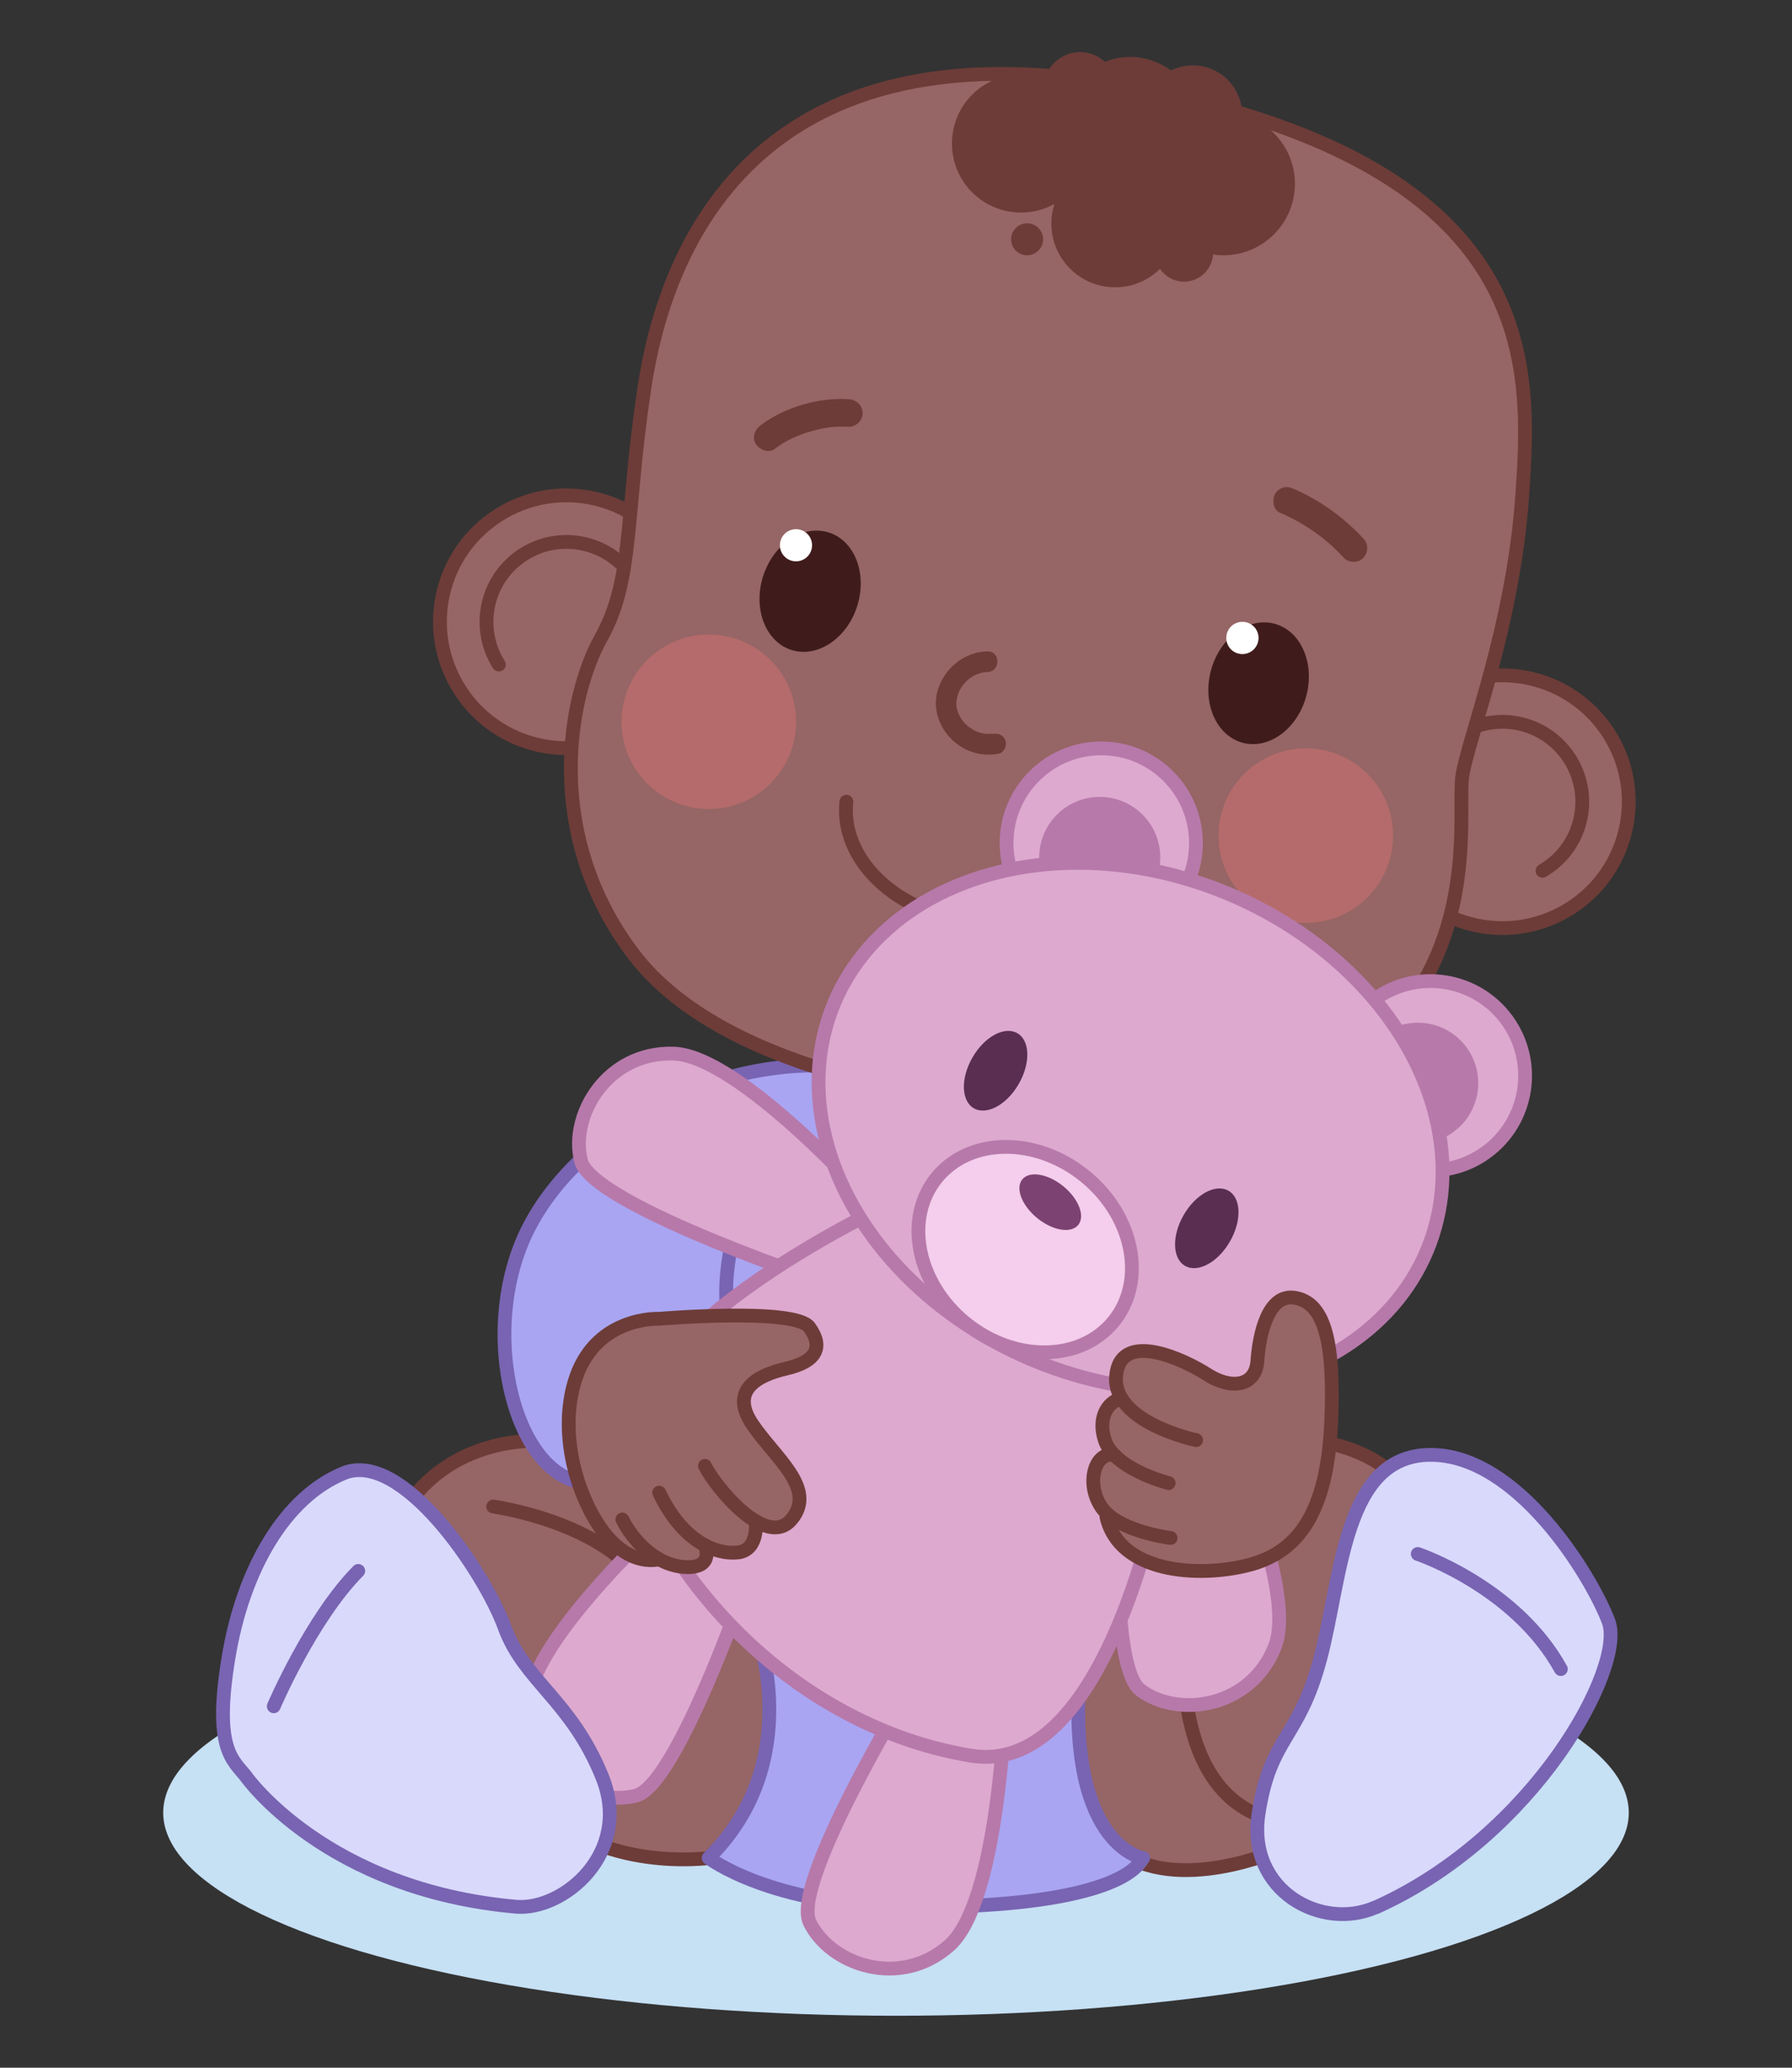 <svg xmlns="http://www.w3.org/2000/svg" id="Camada_1" viewBox="0 0 130 150"><rect x="0" y="0" width="130" height="150" fill="#333333" stroke="none"/><defs><style> .cls-1 { fill: #f4ceec; } .cls-1, .cls-2, .cls-3, .cls-4, .cls-5, .cls-6, .cls-7 { stroke-linecap: round; stroke-linejoin: round; } .cls-1, .cls-6 { stroke: #b779aa; } .cls-8, .cls-4 { fill: #966565; } .cls-9 { fill: #6d3c38; } .cls-2, .cls-3 { fill: none; } .cls-2, .cls-4 { stroke: #6d3c38; } .cls-10 { fill: #592e51; } .cls-11 { fill: #3f1c1b; } .cls-12 { fill: #fff; } .cls-13, .cls-7 { fill: #a9a5f2; } .cls-3, .cls-5, .cls-7 { stroke: #7864b2; } .cls-14 { fill: #7c4271; } .cls-15 { fill: #c6e0f4; } .cls-16 { fill: #b779aa; } .cls-17 { fill: #b56b6b; } .cls-5 { fill: #d9d9fc; } .cls-6 { fill: #dda9cf; } </style></defs><ellipse class="cls-15" cx="65" cy="131.5" rx="53.16" ry="14.73"></ellipse><g><g><g><g><path class="cls-4" d="M52.25,133.9l-.83.89s-7.98,1.08-12.46-4c-4.48-5.08-10.02-14.96-10.37-18.15-.35-3.2,3.88-8.73,11.79-8.08,7.9.64,14.62,8.13,16.39,12.35,1.77,4.21.88,13.4-4.51,17Z"></path><path class="cls-2" d="M35.78,109.29s8.07,1.09,11.05,5.81"></path></g><g><path class="cls-4" d="M92.8,134.2s-7.44,3.3-11.72,0c-4.28-3.3-5.84-12.5-5.06-16.62.78-4.13,11.87-12.25,15.28-13.02s8.84.59,10.26,3.15-6.2,24.61-8.76,26.49Z"></path><path class="cls-2" d="M85.92,118.87s-1.22,12.38,7.5,13.32"></path></g></g><path class="cls-7" d="M82.93,134.79s-5.94-.86-4.48-14.93l-23.61-1.7s3.73,9.55-3.43,16.62c0,0,4.48,3.45,14.34,3.55,9.86.1,15.99-1.31,17.17-3.55Z"></path><g><path class="cls-13" d="M63.13,77.67c-10.04-1.95-20.97,3.93-24.79,11.43-3.82,7.51-.91,18.57,4.51,18.49,4.58-.07,9.97-5.3,10.64-8.74h0s6.22,1.04,8.7-.97c2.48-2,10.98-18.27.94-20.22Z"></path><path class="cls-3" d="M53.34,89.1s-.55,1.88-.65,4.03c-.06,1.38.06,2.87.65,4.05,1.49,3-5.07,10.33-10.49,10.41-5.42.08-8.34-10.98-4.51-18.49,3.82-7.51,14.75-13.38,24.79-11.43,10.04,1.95,1.53,18.21-.94,20.22-2.48,2-8.7.97-8.7.97"></path></g></g><g><g><path class="cls-6" d="M63.13,87.21s-9.51-10.67-14.3-10.78c-4.8-.12-7.51,4.48-6.68,7.78s18.77,9.2,18.77,9.2l2.22-6.19Z"></path><path class="cls-6" d="M49.12,109.29s-10.67,9.51-10.78,14.3c-.12,4.8,4.48,7.51,7.78,6.68s9.2-18.77,9.2-18.77l-6.19-2.22Z"></path><path class="cls-6" d="M88.04,102.09s6.19,12.88,4.45,17.35c-1.74,4.47-7.02,5.21-9.75,3.17-2.73-2.03-1.27-20.86-1.27-20.86l6.57.33Z"></path><path class="cls-6" d="M72.92,123.69s-.45,14.28-4.06,17.45c-3.6,3.17-8.63,1.38-10.12-1.68-1.48-3.06,8.5-19.09,8.5-19.09l5.68,3.33Z"></path></g><path class="cls-6" d="M64.82,87.21s-22.36,10.2-18.84,19.71c3.52,9.51,12.94,18.55,24.45,20.44,10.06,1.65,14.6-19.96,15.45-30.18.85-10.22-11.72-15.28-21.06-9.97Z"></path></g><g><g><circle class="cls-8" cx="41.08" cy="45.11" r="9.17" transform="translate(-10.23 78.13) rotate(-80.44)"></circle><path class="cls-2" d="M45.99,52.85c-4.28,2.71-9.94,1.44-12.65-2.84-2.71-4.28-1.44-9.94,2.84-12.65,4.28-2.71,9.94-1.44,12.65,2.84"></path><path class="cls-2" d="M36.19,48.21c-1.71-2.7-.91-6.28,1.8-8,2.7-1.71,6.28-.91,8,1.8"></path></g><g><path class="cls-8" d="M104.39,50.23c-4.38,2.54-5.87,8.15-3.33,12.53,2.54,4.38,8.15,5.87,12.53,3.33,4.38-2.54,5.87-8.15,3.33-12.53-2.54-4.38-8.15-5.87-12.53-3.33Z"></path><path class="cls-2" d="M101.06,62.76c2.54,4.38,8.15,5.87,12.53,3.33,4.38-2.54,5.87-8.15,3.33-12.53-2.54-4.38-8.15-5.87-12.53-3.33"></path><path class="cls-2" d="M111.9,63.17c2.77-1.61,3.71-5.15,2.1-7.92-1.61-2.77-5.15-3.71-7.92-2.1"></path></g><path class="cls-4" d="M69.05,79.57s-16.45-1.63-23.07-10.32c-6.62-8.7-4.76-18.71-2.38-22.97,2.38-4.27,1.73-8.67,3.14-18.1,1.41-9.43,7.55-27.51,36.31-21.69,28.77,5.82,28.04,19.94,27.38,29.46-.66,9.52-3.96,17.69-4.35,20.37-.39,2.67,1.59,13.52-7.89,20.59-9.48,7.07-29.14,2.67-29.14,2.67Z"></path><g><path class="cls-9" d="M90.12,8.33c-.01-1.52-.97-2.93-2.5-3.42-.92-.29-1.87-.19-2.67.2-.83-.61-1.86-.98-2.97-.98-.64,0-1.26.13-1.82.35-.48-.43-1.1-.7-1.8-.7-1.22,0-2.24.82-2.57,1.93-.54-.2-1.12-.31-1.72-.31-2.77,0-5.01,2.24-5.01,5.01s2.24,5.01,5.01,5.01c.88,0,1.7-.23,2.42-.62-.14.44-.22.92-.22,1.41,0,2.56,2.07,4.63,4.63,4.63,1.27,0,2.42-.51,3.25-1.34.38.56,1.02.93,1.75.93,1.12,0,2.02-.87,2.1-1.97.24.04.49.06.75.06,2.86,0,5.19-2.32,5.19-5.19,0-2.38-1.61-4.39-3.8-4.99Z"></path><path class="cls-9" d="M74.51,16.2c-.64,0-1.16.52-1.16,1.16s.52,1.16,1.16,1.16,1.16-.52,1.16-1.16-.52-1.16-1.16-1.16Z"></path></g><g><g><g><path class="cls-11" d="M62.18,43.98c-.75,2.35-2.89,3.77-4.77,3.17-1.88-.6-2.8-3-2.05-5.35.75-2.35,2.89-3.77,4.77-3.17s2.8,3,2.05,5.35Z"></path><path class="cls-12" d="M58.91,39.61c-.03.64-.57,1.14-1.22,1.11-.64-.03-1.14-.57-1.11-1.22.03-.64.57-1.14,1.22-1.11.64.03,1.14.57,1.11,1.22Z"></path></g><g><path class="cls-11" d="M94.76,50.5c-.64,2.38-2.72,3.9-4.62,3.38-1.91-.52-2.93-2.87-2.29-5.25s2.72-3.9,4.62-3.38c1.91.52,2.93,2.87,2.29,5.25Z"></path><path class="cls-12" d="M91.3,46.28c0,.64-.52,1.17-1.17,1.17s-1.17-.52-1.17-1.17.52-1.17,1.17-1.17,1.17.52,1.17,1.17Z"></path></g></g><path class="cls-9" d="M72.03,53.22c-.24.04-.57.03-.87-.05s-.52-.18-.83-.4c-.46-.33-.86-.92-.94-1.49s.16-1.24.56-1.69c.26-.29.45-.45.79-.62.26-.13.6-.21.89-.22.96-.02.97-1.52,0-1.5-1.66.03-3.15,1.25-3.61,2.84s.35,3.27,1.76,4.12c.8.48,1.73.64,2.65.47.4-.07.62-.56.52-.92-.12-.42-.52-.6-.92-.52h0Z"></path><path class="cls-2" d="M81.49,60.26c-.44,4.23-5.3,7.2-10.85,6.62-5.55-.58-9.69-4.48-9.24-8.72"></path><g><path class="cls-9" d="M56.2,32.56c.39-.29.8-.54,1.24-.75.12-.06.25-.12.37-.17.07-.03.11-.04.02,0,.06-.02.12-.05.17-.07.25-.1.5-.18.76-.26.24-.07.48-.13.73-.19.12-.03.24-.05.37-.07.08-.01.15-.03.23-.04.09-.01.11-.01,0,0,.5-.06.99-.08,1.49-.05s1.02-.48,1-1c-.03-.57-.44-.96-1-1-2.19-.14-4.63.57-6.39,1.88-.42.31-.67.88-.36,1.37.27.41.92.69,1.37.36h0Z"></path><path class="cls-9" d="M92.85,37.19c.9.39,1.76.87,2.56,1.44.09.06.18.13.27.19.05.04.11.08.16.12.12.09-.12-.1,0,0,.19.16.38.31.57.47.38.33.74.69,1.08,1.06s1.06.39,1.41,0c.38-.41.38-1,0-1.41-1.41-1.52-3.13-2.76-5.03-3.59-.26-.11-.49-.18-.77-.1-.23.06-.48.24-.6.46-.23.43-.15,1.15.36,1.37h0Z"></path></g><g><circle class="cls-17" cx="51.42" cy="52.36" r="6.33"></circle><circle class="cls-17" cx="94.73" cy="60.62" r="6.33"></circle></g></g></g><g><g><g><circle class="cls-6" cx="79.89" cy="61.16" r="6.87"></circle><circle class="cls-16" cx="79.78" cy="62.2" r="4.39"></circle></g><g><path class="cls-6" d="M107.83,83.58c-3.06,2.24-7.36,1.58-9.6-1.48-2.24-3.06-1.58-7.36,1.48-9.6s7.36-1.58,9.6,1.48,1.58,7.36-1.48,9.6Z"></path><path class="cls-16" d="M105.45,82.11c-1.95,1.43-4.7,1.01-6.13-.94-1.43-1.95-1.01-4.7.94-6.13,1.95-1.43,4.7-1.01,6.13.94,1.43,1.95,1.01,4.7-.94,6.13Z"></path></g></g><ellipse class="cls-6" cx="82.02" cy="81.75" rx="18.34" ry="23.3" transform="translate(-25 126) rotate(-67.37)"></ellipse><g><path class="cls-10" d="M89.22,90.07c-.87,1.51-2.32,2.29-3.25,1.76-.93-.53-.97-2.19-.1-3.69.87-1.51,2.32-2.29,3.25-1.76s.97,2.19.1,3.69Z"></path><path class="cls-10" d="M73.9,78.64c-.87,1.51-2.32,2.29-3.25,1.76-.93-.53-.97-2.19-.1-3.69.87-1.51,2.32-2.29,3.25-1.76.93.53.97,2.19.1,3.69Z"></path></g><g><path class="cls-1" d="M80.79,95.86c-2.39,2.94-7.2,3-10.75.12-3.55-2.88-4.48-7.6-2.09-10.54,2.39-2.94,7.2-3,10.75-.12,3.55,2.88,4.48,7.6,2.09,10.54Z"></path><path class="cls-14" d="M77.13,86.05c1.12.91,1.61,2.17,1.09,2.81-.52.64-1.85.42-2.97-.49-1.12-.91-1.61-2.17-1.09-2.81.52-.64,1.85-.42,2.97.49Z"></path></g></g><g><g><g><path class="cls-8" d="M57.05,99.28c2.17-.5,2.72-1.56,1.67-3-1.06-1.45-10.89-.61-10.89-.61,0,0-4.47-.24-6.02,4.21-1.05,3-.53,6.84,1.11,9.89,2.24,4.19,4.91,3.34,4.91,3.34.57.32,1.21.53,1.89.57,2.17.11,1.43-1.58,1.43-1.58v-.02c.87.47,1.72.61,2.39.54,1.54-.17,1.3-2.27,1.3-2.27h0c.97.57,1.92.69,2.61-.14,1.83-2.22-1.17-4.43-2.84-6.87-1.67-2.45.28-3.56,2.45-4.06Z"></path><g><path class="cls-2" d="M54.83,110.35s.24,2.1-1.3,2.27c-1.54.17-3.98-.72-5.71-4.34"></path><path class="cls-2" d="M51.14,112.1s.74,1.69-1.43,1.58c-2.17-.11-3.84-2-4.56-3.45"></path><path class="cls-2" d="M47.82,113.11s-2.67.85-4.91-3.34c-1.64-3.06-2.16-6.89-1.11-9.89,1.56-4.44,6.02-4.21,6.02-4.21,0,0,9.84-.83,10.89.61,1.06,1.45.5,2.5-1.67,3-2.17.5-4.11,1.61-2.45,4.06,1.67,2.45,4.67,4.65,2.84,6.87-1.83,2.22-5.56-2.37-6.29-3.87"></path></g></g><g><path class="cls-8" d="M96.57,103.22c.3-6.43-.68-8.73-2.62-9.07-1.94-.34-2.59,2.58-2.73,4.55-.14,1.97-2.01,2.06-3.62,1.02-1.61-1.04-6.31-3.31-6.63.08-.06.66.12,1.23.45,1.74h0c-.44-.17-1.94.79-1.27,2.92.13.43.41.8.74,1.14h0c-1.35-.45-2.2,1.89-1.02,3.7.15.23.35.44.57.63l-.16.14c.95,4.02,6.61,4.42,10.29,3.48,3.68-.94,5.71-3.89,6.01-10.32Z"></path><g><path class="cls-2" d="M86.77,104.47s-6.12-1.28-5.8-4.67c.32-3.39,5.02-1.12,6.63-.08,1.61,1.04,3.49.95,3.62-1.02.14-1.97.79-4.89,2.73-4.55,1.94.34,2.91,2.65,2.62,9.07-.3,6.43-2.33,9.38-6.01,10.32-3.68.94-9.34.55-10.29-3.48"></path><path class="cls-2" d="M84.78,107.59s-3.97-1-4.64-3.14c-.67-2.13.83-3.09,1.27-2.92"></path><path class="cls-2" d="M84.92,111.57s-3.87-.47-5.05-2.28c-1.18-1.81-.33-4.15,1.02-3.69"></path></g></g></g><g><g><path class="cls-5" d="M17.86,128.89s5.78,8.21,19.57,9.43c3.42.3,8.49-3.89,6.25-9.43-2.24-5.54-5.67-6.96-7.08-10.85s-7.42-12.91-11.67-11.17c-4.24,1.74-7.31,6.95-8.37,13.48-1.06,6.53.31,7.3,1.3,8.53Z"></path><path class="cls-3" d="M19.86,123.78s2.71-6.36,6.13-9.82"></path></g><g><path class="cls-5" d="M99.82,138.35c-3.89,1.75-9.38-1.14-8.52-6.77.86-5.63,2.89-5.33,4.47-11.22,1.58-5.89,1.67-14.79,7.99-14.82,6.32-.03,11.67,8.77,12.93,12.08,1.26,3.3-5.34,15.56-16.87,20.74Z"></path><path class="cls-3" d="M102.85,112.73s7.08,2.37,10.38,8.35"></path></g></g></g></g></svg>
